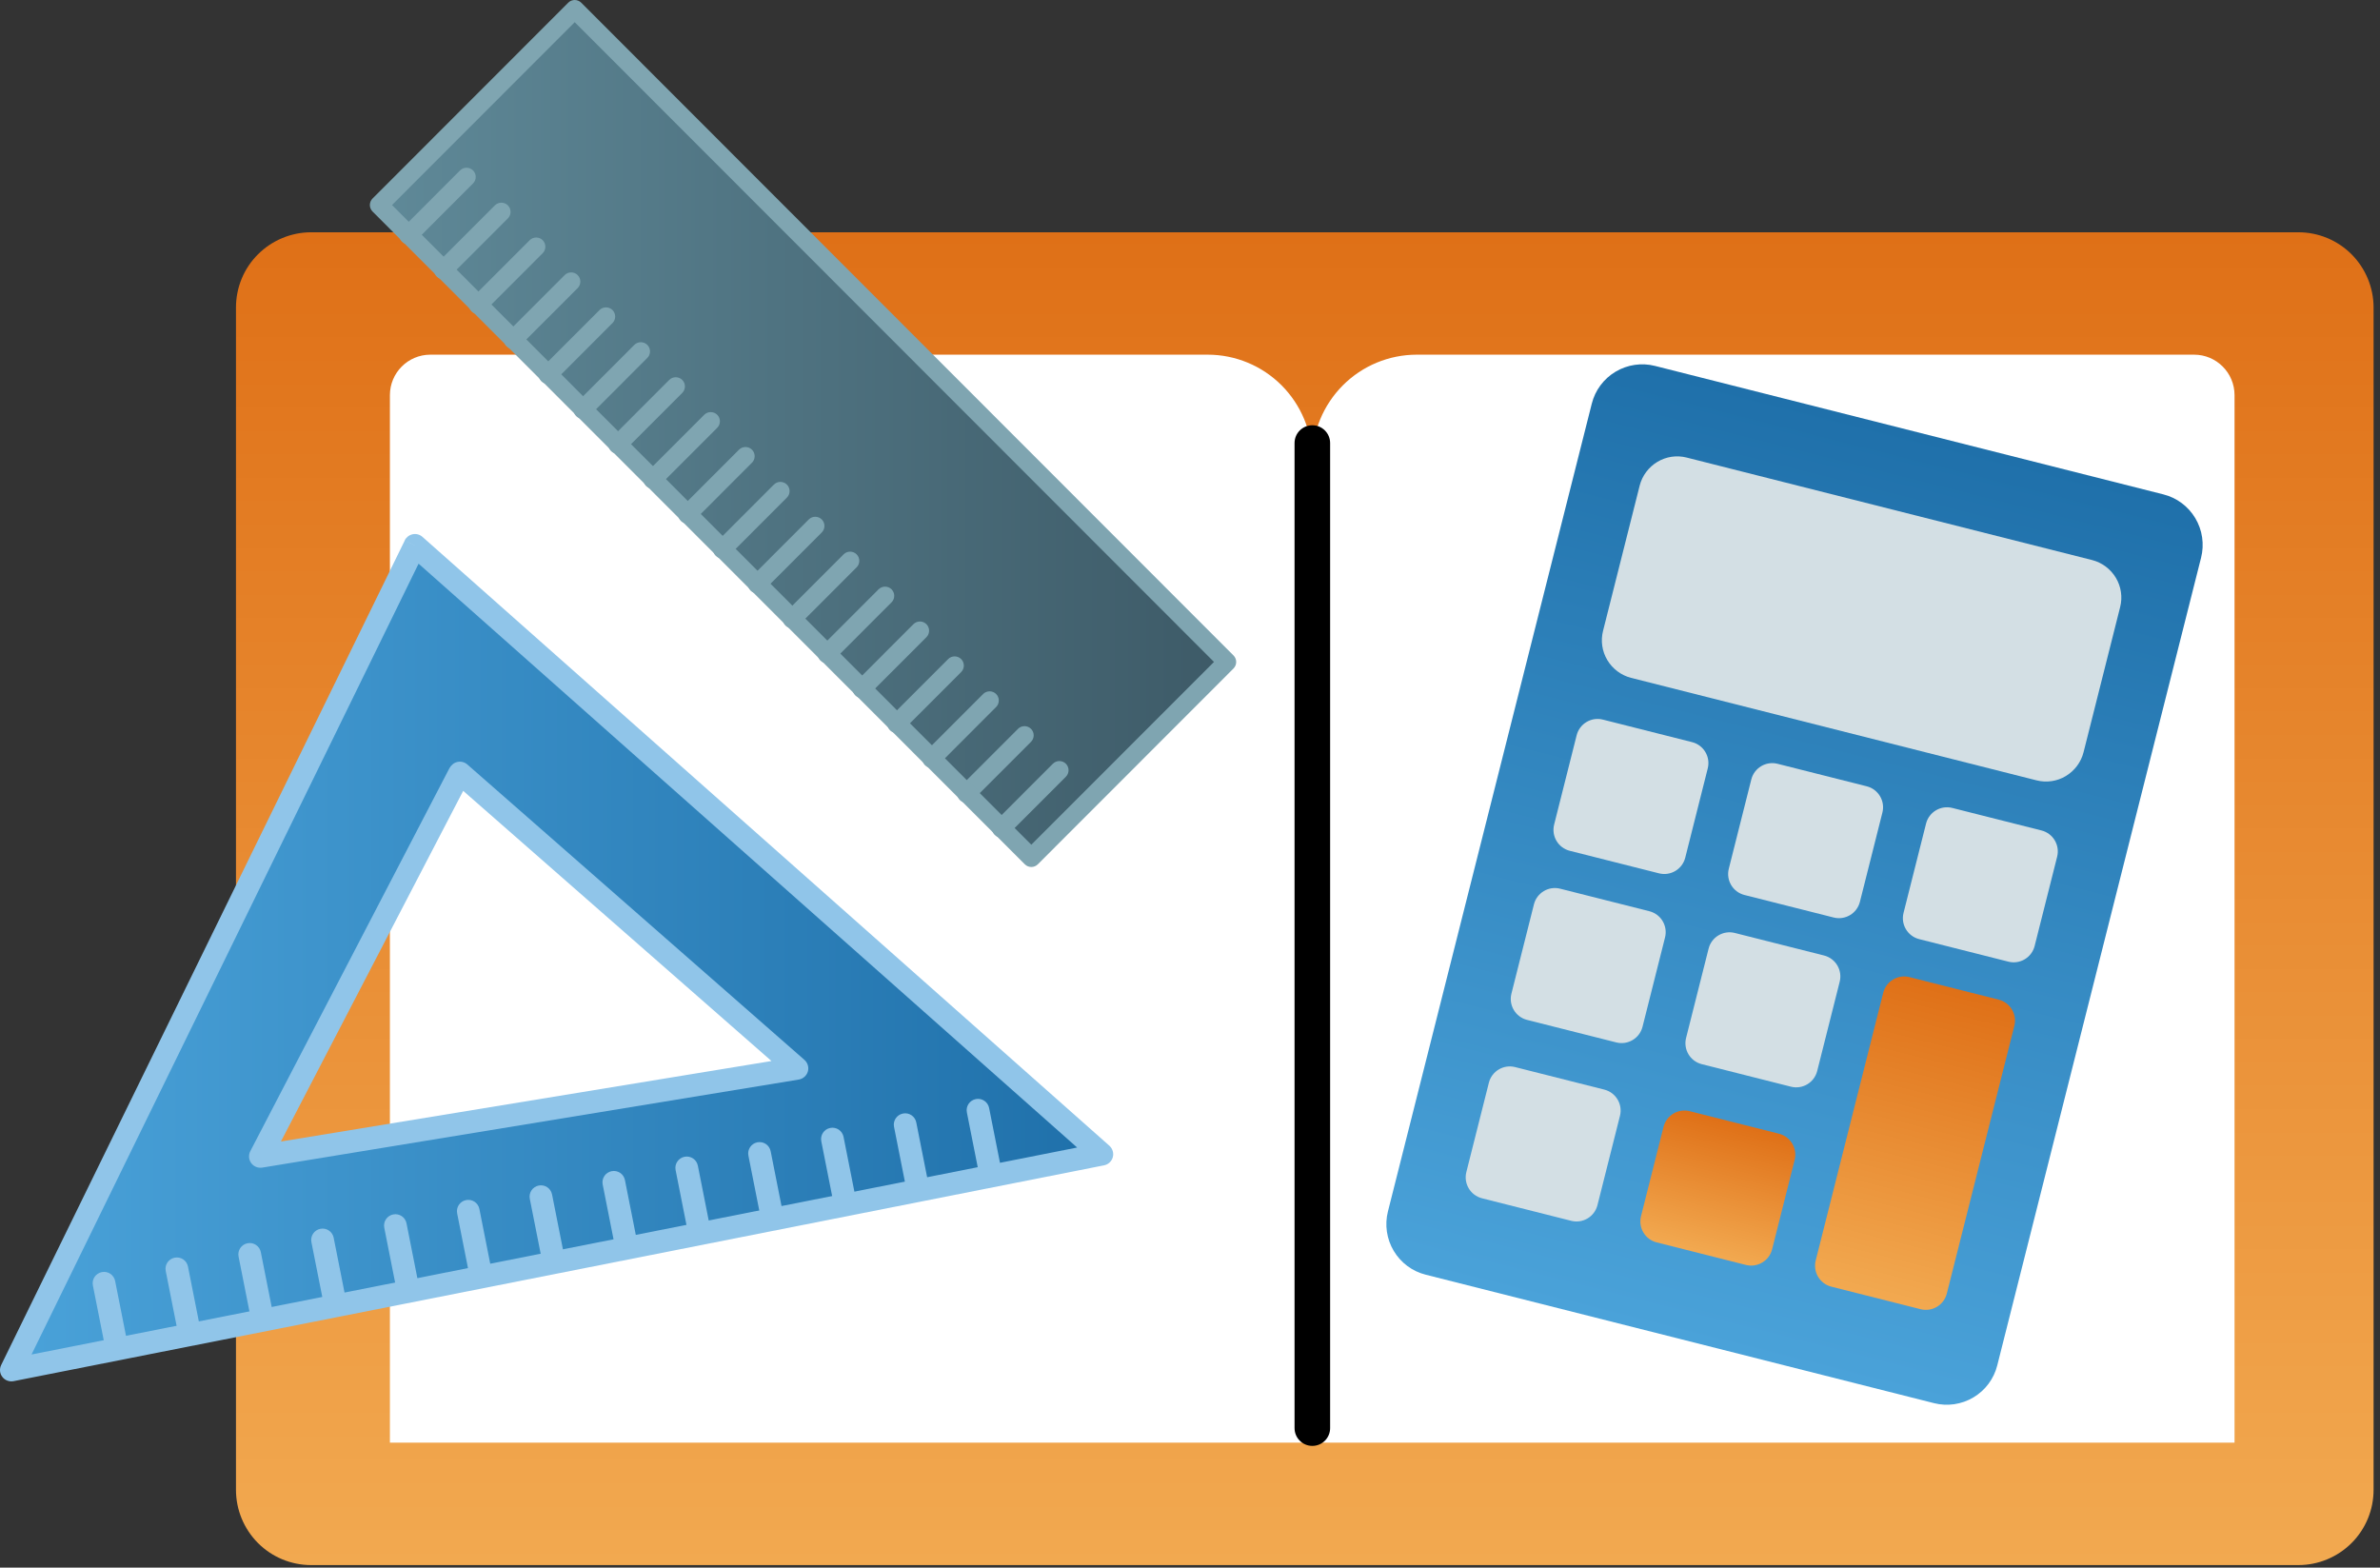 <svg width="249" height="164" viewBox="0 0 249 164" fill="none" xmlns="http://www.w3.org/2000/svg">
<rect x="0" y="0" width="249" height="164" fill="#333333" stroke="none"/>
<path fill-rule="evenodd" clip-rule="evenodd" d="M248.328 32.176C248.328 30.084 247.495 28.085 246.025 26.606C244.546 25.126 242.549 24.301 240.459 24.301H32.557C30.467 24.301 28.469 25.134 26.991 26.606C25.512 28.077 24.688 30.084 24.688 32.176V155.861C24.688 157.953 25.52 159.952 26.991 161.431C28.469 162.911 30.467 163.736 32.557 163.736H240.459C242.549 163.736 244.546 162.903 246.025 161.431C247.504 159.952 248.328 157.953 248.328 155.861V32.176Z" fill="url(#paint0_linear_2804_122554)"/>
<path fill-rule="evenodd" clip-rule="evenodd" d="M137.286 48.051C137.286 45.151 136.13 42.37 134.082 40.312C132.034 38.262 129.255 37.105 126.348 37.105H45.025C42.688 37.105 40.793 39.002 40.793 41.341V150.925H137.286V48.051Z" fill="white"/>
<path fill-rule="evenodd" clip-rule="evenodd" d="M137.289 48.051C137.289 45.151 138.445 42.37 140.493 40.312C142.541 38.262 145.32 37.105 148.227 37.105H229.55C231.887 37.105 233.782 39.002 233.782 41.341V150.925H137.289V48.051Z" fill="white"/>
<path fill-rule="evenodd" clip-rule="evenodd" d="M135.438 46.353V149.405C135.438 150.434 136.27 151.267 137.299 151.267C138.327 151.267 139.16 150.434 139.16 149.405V46.353C139.16 45.324 138.327 44.49 137.299 44.49C136.27 44.49 135.438 45.324 135.438 46.353Z" fill="black"/>
<path fill-rule="evenodd" clip-rule="evenodd" d="M230.281 58.345C230.638 56.942 230.417 55.454 229.678 54.212C228.938 52.97 227.732 52.069 226.329 51.72L173.154 38.282C171.751 37.925 170.264 38.146 169.023 38.886C167.782 39.626 166.882 40.834 166.533 42.237L145.21 126.732C144.853 128.135 145.074 129.624 145.814 130.865C146.553 132.107 147.76 133.008 149.162 133.357L202.338 146.795C203.74 147.152 205.227 146.931 206.468 146.191C207.709 145.451 208.61 144.243 208.958 142.84L230.281 58.345Z" fill="url(#paint1_linear_2804_122554)"/>
<path fill-rule="evenodd" clip-rule="evenodd" d="M221.815 63.508C222.079 62.47 221.917 61.365 221.365 60.446C220.813 59.528 219.92 58.856 218.883 58.592L176.458 47.868C175.422 47.604 174.317 47.766 173.399 48.319C172.481 48.871 171.81 49.764 171.546 50.802L167.713 66C167.45 67.037 167.611 68.143 168.164 69.062C168.716 69.98 169.609 70.652 170.645 70.916L213.07 81.64C214.107 81.904 215.212 81.742 216.13 81.189C217.048 80.637 217.719 79.744 217.983 78.706L221.815 63.508Z" fill="#D3DFE4"/>
<path fill-rule="evenodd" clip-rule="evenodd" d="M178.668 80.387C178.974 79.18 178.243 77.947 177.028 77.64L167.696 75.284C166.489 74.978 165.257 75.71 164.951 76.926L162.597 86.264C162.291 87.472 163.022 88.705 164.237 89.011L173.569 91.367C174.775 91.673 176.008 90.942 176.314 89.726C176.96 87.166 178.022 82.947 178.668 80.387Z" fill="#D3DFE4"/>
<path fill-rule="evenodd" clip-rule="evenodd" d="M174.199 98.077C174.505 96.869 173.774 95.636 172.559 95.33L163.227 92.974C162.021 92.668 160.788 93.399 160.482 94.615L158.128 103.954C157.822 105.161 158.553 106.394 159.768 106.701L169.1 109.056C170.307 109.363 171.539 108.631 171.845 107.415L174.199 98.077Z" fill="#D3DFE4"/>
<path fill-rule="evenodd" clip-rule="evenodd" d="M169.484 116.739C169.79 115.531 169.059 114.298 167.844 113.992L158.513 111.636C157.306 111.33 156.073 112.061 155.767 113.277L153.413 122.616C153.107 123.823 153.838 125.057 155.054 125.363L164.385 127.719C165.592 128.025 166.824 127.293 167.13 126.077C167.776 123.517 168.838 119.299 169.484 116.739Z" fill="#D3DFE4"/>
<path fill-rule="evenodd" clip-rule="evenodd" d="M215.222 89.628C215.528 88.42 214.798 87.187 213.582 86.88L204.251 84.525C203.044 84.219 201.812 84.95 201.506 86.166C200.86 88.726 199.798 92.944 199.152 95.504C198.846 96.712 199.577 97.945 200.792 98.251L210.123 100.607C211.33 100.913 212.562 100.182 212.868 98.966C213.514 96.406 214.577 92.188 215.222 89.628Z" fill="#D3DFE4"/>
<path fill-rule="evenodd" clip-rule="evenodd" d="M210.743 107.327C211.049 106.119 210.318 104.886 209.103 104.58L199.772 102.224C198.565 101.918 197.332 102.649 197.026 103.865C195.539 109.768 191.451 125.952 189.964 131.863C189.658 133.071 190.389 134.304 191.604 134.61L200.936 136.966C202.143 137.272 203.375 136.541 203.681 135.324C205.168 129.422 209.256 113.238 210.743 107.327Z" fill="url(#paint2_linear_2804_122554)"/>
<path fill-rule="evenodd" clip-rule="evenodd" d="M196.941 85.008C197.247 83.801 196.516 82.568 195.301 82.261L185.97 79.906C184.763 79.599 183.53 80.331 183.224 81.547C182.579 84.107 181.516 88.325 180.87 90.885C180.564 92.093 181.295 93.326 182.511 93.632L191.842 95.988C193.049 96.294 194.281 95.563 194.587 94.347C195.233 91.787 196.295 87.568 196.941 85.008Z" fill="#D3DFE4"/>
<path fill-rule="evenodd" clip-rule="evenodd" d="M192.472 102.708C192.778 101.5 192.048 100.267 190.832 99.961L181.501 97.605C180.294 97.299 179.062 98.03 178.756 99.246C178.11 101.806 177.048 106.025 176.402 108.584C176.096 109.792 176.827 111.025 178.042 111.331L187.373 113.687C188.58 113.993 189.812 113.262 190.118 112.046C190.764 109.486 191.827 105.268 192.472 102.708Z" fill="#D3DFE4"/>
<path fill-rule="evenodd" clip-rule="evenodd" d="M187.758 121.354C188.064 120.146 187.333 118.913 186.117 118.607L176.786 116.251C175.579 115.945 174.347 116.677 174.041 117.893C173.395 120.453 172.333 124.671 171.687 127.231C171.381 128.439 172.112 129.672 173.327 129.978L182.658 132.334C183.865 132.64 185.098 131.909 185.404 130.692C186.049 128.132 187.112 123.914 187.758 121.354Z" fill="url(#paint3_linear_2804_122554)"/>
<path d="M43.417 57.053L1.188 143.333L115.273 120.753L43.417 57.053ZM48.117 80.849L83.386 111.755L27.253 120.966L48.117 80.841V80.849Z" fill="url(#paint4_linear_2804_122554)"/>
<path d="M43.412 57.057L42.35 56.538L0.12 142.811C-0.075 143.219 -0.033 143.695 0.248 144.052C0.52 144.41 0.979 144.58 1.421 144.495L115.506 121.915C115.948 121.83 116.305 121.498 116.424 121.064C116.543 120.63 116.398 120.163 116.067 119.865L44.194 56.164C43.922 55.918 43.54 55.816 43.174 55.892C42.809 55.969 42.503 56.207 42.342 56.53L43.404 57.049L42.622 57.933L112.693 120.052L3.299 141.705L44.475 57.576L43.412 57.057ZM48.112 80.854L47.33 81.747L80.713 111.003L29.39 119.423L49.157 81.398L48.103 80.854L47.05 80.309L26.186 120.435C25.982 120.834 26.016 121.311 26.279 121.676C26.543 122.042 26.985 122.221 27.435 122.153L83.568 112.942C84.019 112.865 84.393 112.534 84.52 112.1C84.647 111.658 84.503 111.182 84.163 110.884L48.894 79.978C48.622 79.74 48.248 79.637 47.891 79.706C47.534 79.773 47.228 80.003 47.058 80.326L48.112 80.871V80.854Z" fill="#90C5E9"/>
<path d="M13.381 140.757C12.939 138.511 12.497 136.266 12.047 134.021C11.919 133.375 11.299 132.958 10.653 133.085C10.007 133.213 9.591 133.834 9.718 134.48C10.16 136.725 10.602 138.971 11.053 141.216C11.18 141.862 11.8 142.279 12.446 142.152C13.092 142.024 13.509 141.403 13.381 140.757Z" fill="#90C5E9"/>
<path d="M21.002 139.247C20.56 137.002 20.118 134.756 19.668 132.511C19.541 131.865 18.92 131.448 18.274 131.576C17.628 131.703 17.212 132.324 17.339 132.97C17.781 135.216 18.223 137.461 18.674 139.706C18.801 140.353 19.422 140.769 20.067 140.642C20.713 140.514 21.13 139.893 21.002 139.247Z" fill="#90C5E9"/>
<path d="M28.623 137.739C28.181 135.494 27.739 133.249 27.289 131.003C27.162 130.357 26.541 129.94 25.895 130.068C25.249 130.195 24.833 130.816 24.96 131.463C25.402 133.708 25.844 135.953 26.295 138.198C26.422 138.845 27.043 139.262 27.689 139.134C28.334 139.006 28.751 138.386 28.623 137.739Z" fill="#90C5E9"/>
<path d="M36.244 136.227C35.803 133.982 35.361 131.737 34.91 129.492C34.783 128.845 34.162 128.429 33.516 128.556C32.87 128.684 32.454 129.305 32.581 129.951C33.023 132.196 33.465 134.441 33.916 136.687C34.043 137.333 34.664 137.75 35.31 137.622C35.956 137.495 36.372 136.874 36.244 136.227Z" fill="#90C5E9"/>
<path d="M43.865 134.724C43.424 132.478 42.982 130.233 42.531 127.988C42.404 127.341 41.783 126.925 41.138 127.052C40.492 127.18 40.075 127.801 40.203 128.447C40.645 130.692 41.087 132.938 41.537 135.183C41.664 135.829 42.285 136.246 42.931 136.118C43.577 135.991 43.993 135.37 43.865 134.724Z" fill="#90C5E9"/>
<path d="M51.49 133.222C51.049 130.976 50.607 128.731 50.156 126.486C50.029 125.839 49.408 125.423 48.763 125.55C48.117 125.678 47.7 126.299 47.828 126.945C48.27 129.19 48.712 131.436 49.162 133.681C49.289 134.327 49.91 134.744 50.556 134.616C51.202 134.489 51.618 133.868 51.49 133.222Z" fill="#90C5E9"/>
<path d="M59.092 131.7C58.65 129.455 58.208 127.21 57.758 124.964C57.63 124.318 57.01 123.901 56.364 124.029C55.718 124.156 55.302 124.777 55.429 125.424C55.871 127.669 56.313 129.914 56.764 132.159C56.891 132.806 57.511 133.222 58.157 133.095C58.803 132.967 59.22 132.346 59.092 131.7Z" fill="#90C5E9"/>
<path d="M66.717 130.198C66.275 127.953 65.833 125.708 65.383 123.462C65.255 122.816 64.635 122.399 63.989 122.527C63.343 122.654 62.927 123.275 63.054 123.922C63.496 126.167 63.938 128.412 64.388 130.657C64.516 131.304 65.136 131.72 65.782 131.593C66.428 131.465 66.845 130.845 66.717 130.198Z" fill="#90C5E9"/>
<path d="M74.346 128.69C73.904 126.445 73.462 124.2 73.012 121.955C72.884 121.308 72.264 120.891 71.618 121.019C70.972 121.147 70.556 121.767 70.683 122.414C71.125 124.659 71.567 126.904 72.017 129.15C72.145 129.796 72.765 130.213 73.411 130.085C74.057 129.958 74.474 129.337 74.346 128.69Z" fill="#90C5E9"/>
<path d="M81.963 127.179C81.521 124.933 81.079 122.688 80.629 120.443C80.501 119.796 79.881 119.38 79.235 119.507C78.589 119.635 78.173 120.256 78.3 120.902C78.742 123.147 79.184 125.393 79.635 127.638C79.762 128.284 80.382 128.701 81.028 128.573C81.674 128.446 82.091 127.825 81.963 127.179Z" fill="#90C5E9"/>
<path d="M89.588 125.675C89.146 123.429 88.704 121.184 88.254 118.939C88.126 118.293 87.506 117.876 86.86 118.003C86.214 118.131 85.798 118.752 85.925 119.398C86.367 121.643 86.809 123.889 87.26 126.134C87.387 126.78 88.007 127.197 88.653 127.069C89.299 126.942 89.716 126.321 89.588 125.675Z" fill="#90C5E9"/>
<path d="M97.198 124.167C96.756 121.922 96.314 119.676 95.863 117.431C95.736 116.785 95.115 116.368 94.469 116.496C93.824 116.623 93.407 117.244 93.535 117.89C93.977 120.136 94.418 122.381 94.869 124.626C94.996 125.273 95.617 125.689 96.263 125.562C96.909 125.434 97.325 124.813 97.198 124.167Z" fill="#90C5E9"/>
<path d="M104.819 122.655C104.377 120.41 103.935 118.165 103.484 115.919C103.357 115.273 102.736 114.856 102.091 114.984C101.445 115.111 101.028 115.732 101.156 116.379C101.598 118.624 102.04 120.869 102.49 123.114C102.618 123.761 103.238 124.178 103.884 124.05C104.53 123.922 104.946 123.302 104.819 122.655Z" fill="#90C5E9"/>
<path d="M60.12 0.966L39.652 21.449L107.895 89.742L128.363 69.259L60.12 0.966Z" fill="url(#paint5_linear_2804_122554)"/>
<path d="M43.406 25.28C45.437 23.247 47.46 21.223 49.491 19.19C49.865 18.816 49.865 18.204 49.491 17.829C49.117 17.455 48.505 17.455 48.131 17.829C46.1 19.862 44.077 21.886 42.046 23.919C41.672 24.293 41.672 24.905 42.046 25.28C42.42 25.654 43.032 25.654 43.406 25.28Z" fill="#7FA5B1"/>
<path d="M47.05 28.936C49.082 26.903 51.104 24.879 53.135 22.846C53.509 22.472 53.509 21.86 53.135 21.486C52.761 21.111 52.15 21.111 51.776 21.486C49.744 23.518 47.722 25.543 45.691 27.575C45.317 27.949 45.317 28.562 45.691 28.936C46.065 29.31 46.676 29.31 47.05 28.936Z" fill="#7FA5B1"/>
<path d="M50.691 32.578C52.042 31.226 53.394 29.874 54.745 28.522C55.416 27.85 56.096 27.169 56.776 26.489C57.15 26.115 57.15 25.503 56.776 25.128C56.402 24.754 55.79 24.754 55.416 25.128C54.736 25.809 54.065 26.481 53.385 27.161C52.034 28.513 50.682 29.866 49.331 31.218C48.957 31.592 48.957 32.204 49.331 32.578C49.705 32.953 50.317 32.953 50.691 32.578Z" fill="#7FA5B1"/>
<path d="M54.351 36.229C55.031 35.557 55.702 34.877 56.382 34.196C57.734 32.844 59.085 31.492 60.436 30.14C60.81 29.765 60.81 29.153 60.436 28.779C60.062 28.404 59.45 28.404 59.076 28.779C57.725 30.131 56.374 31.483 55.023 32.836C54.343 33.516 53.671 34.188 52.991 34.868C52.617 35.242 52.617 35.855 52.991 36.229C53.365 36.603 53.977 36.603 54.351 36.229Z" fill="#7FA5B1"/>
<path d="M57.996 39.887C59.347 38.535 60.698 37.183 62.05 35.83C62.729 35.15 63.401 34.478 64.081 33.798C64.455 33.423 64.455 32.811 64.081 32.437C63.707 32.063 63.095 32.063 62.721 32.437C62.041 33.117 61.37 33.789 60.69 34.469C59.339 35.822 57.987 37.174 56.636 38.526C56.262 38.901 56.262 39.513 56.636 39.887C57.01 40.261 57.622 40.261 57.996 39.887Z" fill="#7FA5B1"/>
<path d="M61.64 43.534C62.652 42.522 63.671 41.501 64.683 40.489C65.694 39.477 66.714 38.456 67.725 37.444C68.099 37.07 68.099 36.458 67.725 36.083C67.351 35.709 66.739 35.709 66.365 36.083C65.354 37.096 64.334 38.116 63.323 39.128C62.312 40.14 61.292 41.161 60.281 42.173C59.907 42.547 59.907 43.159 60.281 43.534C60.654 43.908 61.266 43.908 61.64 43.534Z" fill="#7FA5B1"/>
<path d="M65.293 47.196C67.324 45.163 69.346 43.139 71.378 41.106C71.751 40.732 71.751 40.12 71.378 39.745C71.004 39.371 70.392 39.371 70.018 39.745C67.987 41.778 65.964 43.802 63.933 45.835C63.559 46.209 63.559 46.822 63.933 47.196C64.307 47.57 64.919 47.57 65.293 47.196Z" fill="#7FA5B1"/>
<path d="M68.953 50.844C70.984 48.812 73.007 46.787 75.038 44.755C75.412 44.38 75.412 43.768 75.038 43.394C74.664 43.02 74.052 43.02 73.678 43.394C71.647 45.427 69.624 47.451 67.593 49.483C67.219 49.858 67.219 50.47 67.593 50.844C67.967 51.218 68.579 51.218 68.953 50.844Z" fill="#7FA5B1"/>
<path d="M72.589 54.496C74.621 52.464 76.643 50.44 78.674 48.407C79.048 48.033 79.048 47.42 78.674 47.046C78.3 46.672 77.689 46.672 77.315 47.046C75.284 49.079 73.261 51.103 71.23 53.136C70.856 53.51 70.856 54.122 71.23 54.496C71.604 54.871 72.216 54.871 72.589 54.496Z" fill="#7FA5B1"/>
<path d="M76.242 58.147C77.593 56.795 78.944 55.442 80.296 54.09C80.975 53.41 81.647 52.738 82.327 52.057C82.701 51.683 82.701 51.071 82.327 50.697C81.953 50.322 81.341 50.322 80.967 50.697C80.287 51.377 79.616 52.049 78.936 52.729C77.585 54.082 76.233 55.434 74.882 56.786C74.508 57.16 74.508 57.773 74.882 58.147C75.256 58.521 75.868 58.521 76.242 58.147Z" fill="#7FA5B1"/>
<path d="M79.89 61.793C81.921 59.761 83.944 57.737 85.975 55.704C86.349 55.33 86.349 54.717 85.975 54.343C85.601 53.969 84.989 53.969 84.615 54.343C82.584 56.376 80.562 58.4 78.531 60.433C78.156 60.807 78.156 61.419 78.531 61.793C78.904 62.167 79.516 62.167 79.89 61.793Z" fill="#7FA5B1"/>
<path d="M83.535 65.444C85.566 63.411 87.589 61.387 89.62 59.354C89.994 58.98 89.994 58.368 89.62 57.993C89.246 57.619 88.634 57.619 88.26 57.993C86.229 60.026 84.206 62.05 82.175 64.083C81.801 64.457 81.801 65.07 82.175 65.444C82.549 65.818 83.161 65.818 83.535 65.444Z" fill="#7FA5B1"/>
<path d="M87.191 69.104C89.222 67.071 91.245 65.047 93.276 63.014C93.65 62.64 93.65 62.028 93.276 61.654C92.902 61.279 92.29 61.279 91.916 61.654C89.885 63.686 87.862 65.71 85.831 67.743C85.457 68.117 85.457 68.73 85.831 69.104C86.205 69.478 86.817 69.478 87.191 69.104Z" fill="#7FA5B1"/>
<path d="M90.839 72.75C92.871 70.718 94.893 68.694 96.924 66.661C97.298 66.287 97.298 65.674 96.924 65.3C96.55 64.926 95.939 64.926 95.565 65.3C93.534 67.333 91.511 69.357 89.48 71.39C89.106 71.764 89.106 72.376 89.48 72.75C89.854 73.125 90.466 73.125 90.839 72.75Z" fill="#7FA5B1"/>
<path d="M94.472 76.401C96.503 74.368 98.526 72.344 100.557 70.311C100.931 69.937 100.931 69.325 100.557 68.951C100.183 68.576 99.571 68.576 99.198 68.951C97.166 70.983 95.144 73.007 93.112 75.04C92.739 75.414 92.739 76.026 93.112 76.401C93.486 76.775 94.098 76.775 94.472 76.401Z" fill="#7FA5B1"/>
<path d="M98.141 80.055C98.812 79.383 99.492 78.703 100.164 78.022C101.515 76.67 102.866 75.318 104.217 73.966C104.591 73.591 104.591 72.979 104.217 72.605C103.843 72.231 103.232 72.231 102.858 72.605C101.506 73.957 100.155 75.309 98.804 76.662C98.124 77.342 97.453 78.014 96.773 78.694C96.399 79.069 96.399 79.681 96.773 80.055C97.147 80.429 97.758 80.429 98.132 80.055H98.141Z" fill="#7FA5B1"/>
<path d="M101.781 83.7C103.812 81.667 105.835 79.643 107.866 77.61C108.24 77.236 108.24 76.624 107.866 76.249C107.492 75.875 106.88 75.875 106.506 76.249C104.475 78.282 102.452 80.306 100.421 82.339C100.047 82.713 100.047 83.325 100.421 83.7C100.795 84.074 101.407 84.074 101.781 83.7Z" fill="#7FA5B1"/>
<path d="M105.429 87.35C107.46 85.317 109.483 83.293 111.514 81.261C111.888 80.886 111.888 80.274 111.514 79.9C111.14 79.526 110.528 79.526 110.155 79.9C108.123 81.932 106.101 83.957 104.07 85.989C103.696 86.363 103.696 86.976 104.07 87.35C104.443 87.724 105.055 87.724 105.429 87.35Z" fill="#7FA5B1"/>
<path d="M128.364 69.254L127.684 68.574L107.899 88.373L41.015 21.449L60.129 2.322L127.693 69.935L128.373 69.254L129.052 68.574L60.809 0.281C60.63 0.102 60.384 0 60.129 0C59.874 0 59.627 0.102 59.449 0.281L38.976 20.769C38.797 20.947 38.695 21.194 38.695 21.449C38.695 21.704 38.797 21.951 38.976 22.129L107.22 90.423C107.398 90.601 107.644 90.703 107.899 90.703C108.154 90.703 108.401 90.601 108.579 90.423L129.052 69.935C129.231 69.756 129.333 69.509 129.333 69.254C129.333 68.999 129.231 68.752 129.052 68.574L128.373 69.254H128.364Z" fill="#7FA5B1"/>
<defs>
<linearGradient id="paint0_linear_2804_122554" x1="136.512" y1="163.736" x2="136.512" y2="24.301" gradientUnits="userSpaceOnUse">
<stop stop-color="#F2A950"/>
<stop offset="1" stop-color="#DF7017"/>
</linearGradient>
<linearGradient id="paint1_linear_2804_122554" x1="175.839" y1="140.076" x2="199.859" y2="45.008" gradientUnits="userSpaceOnUse">
<stop stop-color="#4AA2D9"/>
<stop offset="1" stop-color="#1F70AA"/>
</linearGradient>
<linearGradient id="paint2_linear_2804_122554" x1="196.366" y1="135.777" x2="204.545" y2="103.406" gradientUnits="userSpaceOnUse">
<stop stop-color="#F2A950"/>
<stop offset="1" stop-color="#DF7017"/>
</linearGradient>
<linearGradient id="paint3_linear_2804_122554" x1="178.085" y1="131.151" x2="181.552" y2="117.431" gradientUnits="userSpaceOnUse">
<stop stop-color="#F2A950"/>
<stop offset="1" stop-color="#DF7017"/>
</linearGradient>
<linearGradient id="paint4_linear_2804_122554" x1="1.188" y1="100.189" x2="115.273" y2="100.189" gradientUnits="userSpaceOnUse">
<stop stop-color="#4AA2D9"/>
<stop offset="1" stop-color="#1F70AA"/>
</linearGradient>
<linearGradient id="paint5_linear_2804_122554" x1="39.653" y1="45.352" x2="128.362" y2="45.352" gradientUnits="userSpaceOnUse">
<stop stop-color="#5F8998"/>
<stop offset="1" stop-color="#3D5A67"/>
</linearGradient>
</defs>
</svg>
